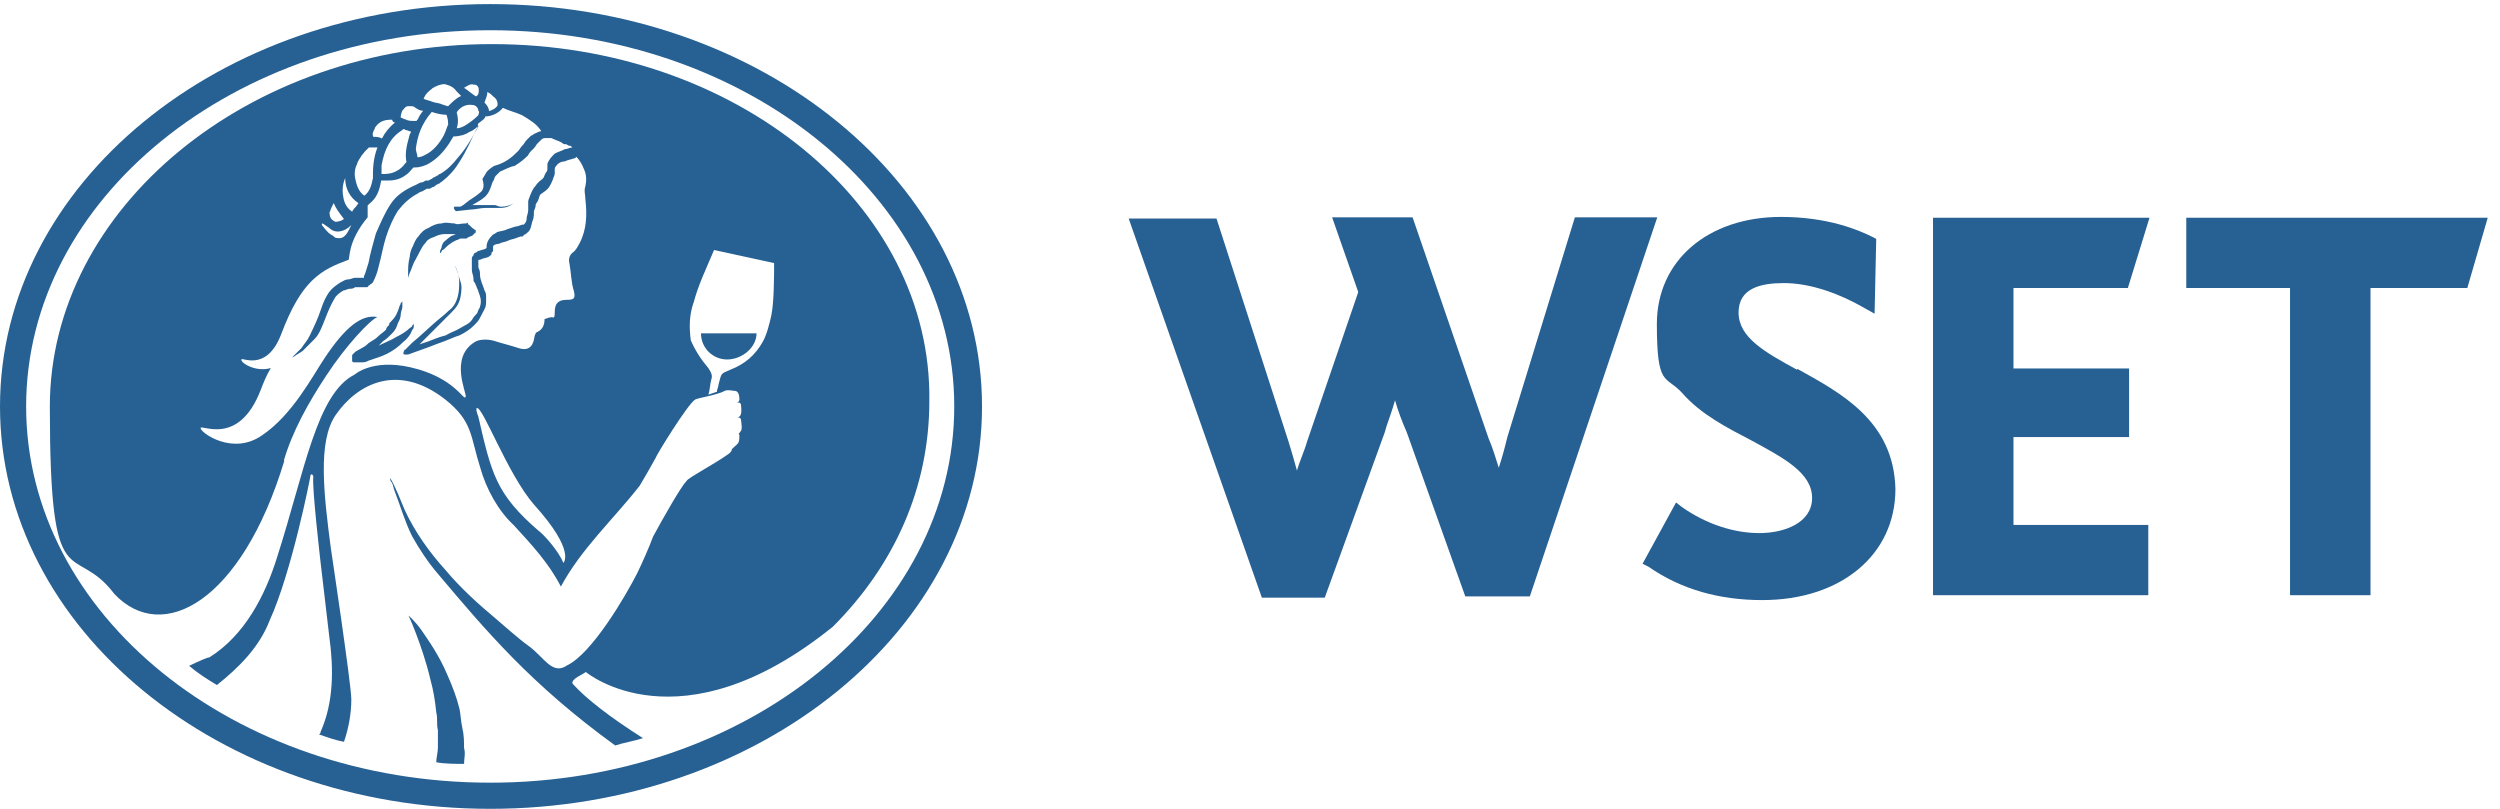 <?xml version="1.0" encoding="UTF-8"?>
<svg xmlns="http://www.w3.org/2000/svg" xmlns:xlink="http://www.w3.org/1999/xlink" id="Layer_1" version="1.1" viewBox="0 0 612 198">
  <defs>
    <style>
      .st0 {
        fill: #276194;
      }
    </style>
  </defs>
  <g>
    <path class="st0" d="M120,198C53.7,198,0,153.9,0,99.5S53.7,1,120,1s120.4,44.1,120.4,98.5-54.1,98.5-120.4,98.5ZM120,7.4C57.3,7.4,6.4,48.6,6.4,99.5s50.9,92.1,113.6,92.1,113.6-41.2,113.6-92.1S182.7,7.4,120,7.4Z"></path>
    <g>
      <path class="st0" d="M178,88c3.6,0,7.2-2.9,7.2-6.4h-13.6c0,3.6,2.9,6.4,6.4,6.4Z"></path>
      <path class="st0" d="M69.5,112.7c2.1-7.2,6.1-14.3,10.4-20.8,4.7-7.2,10.7-13.6,12.5-14.3-3.9-.7-7.9,2.5-12.9,10-2.9,4.3-7.9,14-15.4,19-7.2,5-15-.7-15-1.8s9.3,4.7,14.7-9.3c.7-1.8,1.4-3.6,2.5-5.4-3.9,1.1-7.5-1.4-7.2-2.1,0-.7,6.1,3.2,9.7-6.1,5-13.3,9.7-15.8,16.5-18.3.4,0-.4-4.3,4.7-10.4v-2.9l.4-.4c1.8-1.4,2.5-3.2,2.9-5.7h1.1c1.4,0,3.2,0,5-1.4.7-.4,1.1-1.1,1.8-1.8h.4c1.1,0,2.5-.4,3.6-1.1,1.8-1.1,3.2-2.5,4.7-4.7h0c.4-.7.7-1.1,1.1-1.8,1.4,0,2.9-.4,3.9-1.1,1.1-.4,1.8-1.1,2.5-1.8,0,0-.4.4-.4.7-1.1,1.8-2.5,4.7-5,7.5-1.1,1.4-2.5,2.9-4.3,3.9-.4,0-.4.4-.7.4l-.7.4c-.4,0-.4.4-.7.4l-.7.4h-.7l-.7.4c-.7,0-1.1.4-1.8.7-2.5,1.1-4.7,2.5-6.1,4.7-1.4,2.1-2.5,4.7-3.6,7.2-.7,2.5-1.4,5-1.8,7.2-.4,1.1-.7,2.5-1.1,3.2v.4h-2.1c-.7,0-1.1.4-1.8.4s-1.1.4-1.8.7c-1.1.7-2.1,1.4-2.9,2.5-1.4,2.1-1.8,3.9-2.5,5.7s-1.4,3.2-2.1,4.7-1.4,2.1-2.1,3.2l-1.8,1.8-.7.7s.4-.4.7-.4c.4-.4,1.1-.7,2.1-1.4l2.9-2.9c1.1-1.1,1.8-2.9,2.5-4.7s1.4-3.6,2.5-5.4c.4-.7,1.4-1.4,2.1-1.8.4,0,1.1-.4,1.4-.4s1.1,0,1.4-.4h2.9s.4,0,.4-.4c.4,0,.4-.4.7-.4l.4-.4c.7-1.4,1.1-2.5,1.4-3.9.7-2.5,1.1-5,1.8-7.2s1.8-4.7,2.9-6.4c1.4-1.8,2.9-3.2,5-4.3.4-.4,1.1-.4,1.4-.7l.7-.4h.7l.7-.4c.4,0,.7-.4.7-.4l.7-.4c.4,0,.4-.4.7-.4,1.8-1.4,3.2-2.9,4.3-4.7,2.1-3.2,3.2-6.1,4.3-8.2.4-.4.4-1.1.4-1.4l1.4-1.1q.4-.4.4-.7c1.4,0,3.2-.7,4.3-2.1h0c1.4.7,3.2,1.1,4.7,1.8,1.8,1.1,3.6,2.1,4.7,3.9-.4,0-1.1.4-1.8.7,0,0-.4.4-.7.4l-.4.4-.7.7c-.4.4-.7,1.1-1.1,1.4-.4.4-.7,1.1-1.1,1.4-.7.7-1.4,1.4-2.5,2.1-1.1.7-2.1,1.1-3.2,1.4-.7.4-1.1.7-1.8,1.4-.4.7-.7,1.1-1.1,1.8.4,1.4.4,2.5-.4,3.2s-1.8,1.4-2.9,2.1l-1.4,1.1-.7.4h-.7s-.4,0-.4,0h-.4c-.4.4.4,1.1.4,1.1.4,0,0,0,0,0h0l3.6-.4c1.1,0,2.5-.4,3.6-.4h3.6c1.4,0,2.5-.4,3.6-1.4.7-1.1,1.1-2.1,1.8-3.2-.7,1.1-1.1,2.1-1.8,3.2-.7.7-2.1,1.1-3.2,1.1s-1.1-.4-1.8-.4h-5.4l-.7.4c.4,0,.4-.4.7-.4,1.1-.7,2.1-1.1,3.2-2.1,1.1-1.1,1.4-2.5,1.8-3.6.4-.4.4-1.1.7-1.4.4-.4.7-.7,1.1-1.1,1.1-.4,2.1-1.1,3.6-1.4,1.1-.7,2.1-1.4,3.2-2.5.4-.7.7-1.1,1.1-1.4.4-.4.7-.7,1.1-1.4l.7-.7.4-.4h0c.4-.4.7-.4,1.4-.4h1.1c.7.4,1.8.7,2.5,1.1q.4.4.7.4h.4l.7.4h.4l.4.4c-.7,0-1.1.4-1.8.4-.7.4-1.8.7-2.5,1.1-.7.7-1.4,1.4-1.8,2.5v1.1c0,.4,0,.7-.4,1.1-.4.7-.4,1.1-.7,1.4-.4.4-1.1.7-1.8,1.8-.7.7-1.1,1.8-1.4,2.5,0,.4-.4.7-.4,1.4v2.1c0,.7-.4,1.4-.4,2.1s-.4,1.1-.7,1.4h-.4l-1.1.4c-.7,0-1.4.4-2.5.7-.7.4-1.4.4-2.5.7-.4.4-.7.4-1.1.7-.4.4-.7.7-1.1,1.4-.4.7-.4,1.4-.4,1.8-.4.4-1.1.4-1.8.7,0,0-.4,0-.7.4-.4,0-.7.4-.7.7-.4.4-.4.7-.4.7v2.9c0,.7.4,1.4.4,2.1s0,.7.4,1.1c0,.4.4.7.4,1.1.4.7.4,1.1.7,1.8.4,1.1.4,2.1,0,3.2-.4.4-.4,1.1-.7,1.4-.4.4-.7.7-1.1,1.4-.7,1.1-1.8,1.4-2.9,2.1s-2.5,1.1-3.6,1.8l-1.4.4-1.1.4-1.8.7-2.1.7,5-5,2.9-2.9c1.1-1.1,1.8-2.1,2.1-3.6s.4-2.9,0-3.9c-.4-1.4-.7-2.5-1.4-3.9.7,1.1,1.1,2.5,1.1,3.9s0,2.5-.4,3.9-1.1,2.5-2.1,3.2c-1.1,1.1-2.1,1.8-2.9,2.5-2.1,1.8-3.9,3.6-6.1,5.4l-1.4,1.4-.4.4h0c0-.7-.4,1.1-.4.7,0,0,0,.4.4.4s.7,0,.4,0h.4l1.1-.4,3.9-1.4,1.8-.7,1.1-.4,1.1-.4c1.1-.4,2.5-1.1,3.6-1.4,1.4-.7,2.5-1.4,3.6-2.5.4-.4,1.1-1.1,1.4-1.8.4-.7.7-1.4,1.1-2.1s.4-1.4.4-2.5,0-1.4-.4-2.1c-.4-1.4-1.1-2.5-1.1-3.9s-.4-1.4-.4-1.8v-1.8h.4c.7-.4,1.4-.4,2.1-.7h0c.4-.4.7-.4.7-.7s0-.4.4-.7v-1.1c0-.4.7-.7,1.4-.7.7-.4,1.4-.4,2.1-.7.7-.4,1.4-.4,2.1-.7l1.1-.4h.4s.4,0,.4-.4c.4,0,.7-.4.7-.4,1.1-.7,1.1-1.8,1.4-2.9.4-.7.4-1.8.4-2.5l.4-1.1c0-.4,0-.7.4-1.1.4-.7.4-1.1.7-1.8.4-.4,1.1-.7,1.8-1.4s1.1-1.8,1.4-2.5c0-.4.4-.7.4-1.4v-.7h0v-.4c0-.4.4-.7.7-1.1.4-.4,1.1-.7,1.8-.7.7-.4,1.4-.4,2.1-.7q.4,0,.7-.4c.7.7,1.4,1.8,1.8,2.9.7,1.4.7,2.9.4,4.3-.4,1.1,0,2.1,0,3.2.4,3.6.4,7.2-1.4,10.7-.4.7-.7,1.4-1.4,2.1-1.1.7-1.4,1.8-1.1,2.9.4,2.1.4,4.7,1.1,6.8.4,1.8,0,2.1-1.8,2.1s-2.9.7-2.9,2.9-.4,1.1-1.1,1.4c-.4,0-1.1.4-1.4.4,0,1.4-.4,2.5-1.8,3.2-.4,0-.7,1.1-.7,1.4-.4,2.5-1.8,3.2-3.9,2.5-2.1-.7-3.9-1.1-6.1-1.8-1.4-.4-3.6-.4-4.7.4-6.1,3.9-1.8,12.5-2.1,13.3-.4,1.4-2.5-4.7-13.6-7.2-9.3-2.1-13.6,1.8-13.6,1.8-9.3,4.7-12.2,23.6-19,44.8-2.9,9.3-7.9,19-16.5,24.4-.4,0-2.1.7-5,2.1,2.1,1.8,4.3,3.2,6.8,4.7,5.4-4.3,10.4-9.3,12.9-15.8,5.4-11.8,10-35.1,10-35.5s.7-.4.7.4c-.4,2.1,1.8,21.1,1.8,21.1l2.1,17.9c1.1,7.9,1.1,16.1-2.1,23.3q0,.4-.4.7c2.1.7,3.9,1.4,6.1,1.8,1.1-3.2,1.8-6.8,1.8-10.4s-5-36.9-5-36.9c-1.8-13.6-3.2-26.2,1.1-32.6,5.4-7.9,15.4-12.9,26.9-3.9,6.8,5.4,6.1,9,8.6,16.8,1.4,5,4.3,10.4,8.2,14,4.3,4.7,8.6,9.3,11.5,15,5-9.3,12.9-16.5,19.3-24.7,1.1-1.8,2.9-5,3.9-6.8,0-.4,7.9-13.3,9.7-14.3.7-.4,5.4-1.1,7.2-2.1.7-.4,2.1,0,2.5,0,1.1,0,1.1,1.8,1.1,2.1,0,.7-.7.7-.7.7.4,0,1.1,0,1.1.7.4,3.2-.7,2.9-1.1,2.9,0,0,1.1,0,1.1.7.4,2.9,0,2.5-.4,3.2-.4.4,0,0,0,.7,0,2.1-.4,1.8-1.8,3.2,0,0,0,.7-1.1,1.4-2.9,2.1-9.7,5.7-10,6.4-1.4,1.4-5.7,9-8.2,13.6-1.1,2.9-2.5,6.1-3.9,9-2.9,5.7-11.1,19.7-17.2,22.6-3.6,2.5-5.7-2.1-9.3-4.7-2.9-2.1-5.7-4.7-8.2-6.8-4.3-3.6-8.6-7.5-12.2-11.8-3.9-4.3-7.5-9.3-10-14.7-1.1-2.5-2.1-5.4-3.6-7.9,0,.4,0,.7.4,1.1.4.7.4,1.4.7,2.1,1.4,3.6,2.5,7.5,4.3,11.1,1.8,3.2,3.9,6.4,6.4,9.3,11.5,13.6,22.6,26.9,43.3,41.9,2.1-.7,4.7-1.1,6.8-1.8-7.9-5-14-9.7-17.2-13.3-.7-1.1,2.9-2.5,3.2-2.9,0,0,22.9,19.3,60.5-11.1,15-15,23.6-34,23.6-55.2.7-48-47.3-87.4-107.1-87.4S12.2,51.1,12.2,99.5s5.7,32.6,15.8,45.9c11.8,12.5,31.2,1.8,41.6-32.6ZM111.8,51.1h0ZM137.9,137.8c-1.1-2.9-5-7.2-6.1-7.9-10.4-9-11.5-14-14.7-27.9q-.7-1.8-.4-2.1c1.4-.7,7.5,16.1,14,23.6,10.4,11.5,7.2,14.3,7.2,14.3ZM169.8,74.1c1.1-4.3,3.2-8.6,5-12.9l14.7,3.2c0,2.9,0,9.7-.7,12.9-.4,1.8-1.1,4.7-2.1,6.4-1.8,3.2-4.3,5.4-7.9,6.8-2.5,1.1-2.1.7-2.9,3.6,0,.7-.4,1.1-.4,1.8l-2.1.7c.4-1.1.4-2.5.7-3.6.4-1.1,0-1.8-.7-2.9-1.8-2.1-3.2-4.3-4.3-6.8-.4-3.2-.4-6.1.7-9.3ZM119.3,22.5c.7.4,1.1.7,1.4,1.1.7.4,1.1,1.1,1.1,1.8v.4c-.4.7-1.1,1.1-2.1,1.4,0-.7-.4-1.4-1.1-2.1.4-1.1.7-1.8.7-2.5ZM109.6,30.7c-.4,1.1-.7,2.1-1.4,3.2h0c-1.1,1.8-2.5,3.2-3.9,3.9-.7.4-1.4.7-2.1.7,0-.7-.4-1.4-.4-2.1.4-3.2,1.4-6.1,3.9-9,1.1.4,2.5.7,3.6.7.4,1.1.4,1.8.4,2.5ZM117.1,28.2c-1.1,1.1-2.1,1.8-3.2,2.5-.7.4-1.4.7-2.1.7.4-1.1.4-2.5,0-3.9.7-1.1,2.1-2.1,3.9-1.8.7,0,1.4.7,1.4,1.4.4.4,0,.7,0,1.1ZM116.1,20.7c.7,0,1.1.7,1.1,1.1,0,1.1,0,1.4-.7,1.8-1.1-.7-1.8-1.4-2.9-2.1,1.1-.7,1.8-1.1,2.5-.7ZM105.7,21.7c1.1-.7,2.1-1.1,3.2-1.1,1.4.4,2.1.7,2.9,1.8.4.4.7.7,1.1,1.1-1.1.4-2.1,1.4-3.2,2.5-.4,0-1.1-.4-1.4-.4-.7-.4-1.8-.4-2.5-.7s-1.4-.4-2.1-.7h0c.4-1.1,1.1-1.8,2.1-2.5ZM98.5,27.1c.4-.4.7-1.1,1.4-1.1h.7c.4,0,.7,0,1.1.4.7.4,1.1.7,1.8.7,0,.4-.4.4-.4.7-.4.4-.4.7-.7,1.1,0,.4-.4.4-.4.7h-.7c-.7,0-1.4,0-2.1-.4-.4,0-.7-.4-1.1-.4,0-.4,0-.7.4-1.8ZM98.5,31.8q.4-.4.7,0c.4,0,1.1.4,1.4.4,0,.4-.4.7-.4,1.1-.7,2.5-1.1,4.3-.7,6.4l-.4.4c-.4.7-1.1,1.1-1.4,1.4-1.1.7-2.1,1.1-3.9,1.1h-.4v-2.1c.7-3.9,2.1-6.8,5-8.6ZM91.7,31.4c1.1-1.8,2.5-2.1,4.3-2.1,0,.4.4.7.7.7-1.4,1.1-2.5,2.5-3.2,3.9-.7-.4-1.4-.4-2.1-.4-.4-.7,0-1.4.4-2.1ZM87.4,40c.7-1.4,1.4-2.5,2.9-3.9h2.1c-.7,1.8-1.1,3.9-1.1,6.4v1.1c-.4,1.8-.7,3.2-2.1,4.3-1.1-.7-1.8-2.1-2.1-3.6-.4-1.4-.4-2.9.4-4.3ZM84.5,43.6c0,2.5,1.1,4.7,3.2,6.1,0,.4-.4.4-.4.7-.4.4-.7.7-1.1,1.4-1.1-.7-1.8-1.8-2.1-3.2s-.4-3.2.4-5ZM80.6,52.2c.4-1.1.7-1.8,1.1-2.5.4,1.1,1.1,2.1,2.5,3.9-.4.4-1.4.7-2.1.7h0c-.7-.4-1.4-.7-1.4-2.1h0ZM80.6,55.8c1.4,1.4,3.6,1.1,5.4-.7-.7,1.4-1.4,3.2-2.9,3.2s-1.1-.4-1.8-.7c-.7-.4-1.1-.7-2.5-2.5v-.4c.4,0,.7.4,1.8,1.1Z"></path>
      <path class="st0" d="M96,81.6c.7-.7,1.1-1.4,1.4-2.5.4-.7.7-1.4.7-2.1s.4-1.4.4-1.8v-1.4l-.4.4c0,.4-.4.7-.4,1.1-.4,1.1-.7,2.1-1.8,3.2s-.4.7-.7,1.1c-.4.4-.7.7-.7,1.1-.7.7-1.4,1.1-2.1,1.8s-1.8,1.1-2.5,1.8-1.8,1.1-2.9,1.8l-.4.4h0l-.4.4h0v1.4c0,.4.4.4.4.4h1.8c.7,0,1.1,0,1.8-.4,1.1-.4,2.1-.7,3.2-1.1,1.8-.7,3.6-1.8,5-3.2,1.4-1.1,2.1-2.1,2.5-3.2.4-.4.4-.7.4-1.1v-.4l-.4.4c0,.4-.4.4-.7.7-.7.7-1.8,1.4-3.2,2.1-1.1.7-2.9,1.4-4.3,2.1l1.1-1.1c.7-.4,1.4-1.1,2.1-1.8Z"></path>
      <path class="st0" d="M114.6,54.7c-.4-.4-.4,0-.4,0h-.4c-1.1,0-1.8.4-2.5,0-1.1,0-2.1-.4-3.2,0-1.1,0-2.1.4-3.2,1.1-1.1.4-1.8,1.1-2.5,2.1-.7.7-1.1,1.8-1.4,2.5-.4.7-.7,1.8-.7,2.5-.4,1.4-.4,2.9-.4,3.9v1.4s0-.4.4-1.4c.4-.7.7-2.1,1.4-3.2.4-.7.7-1.4,1.1-2.1.4-.7.7-1.4,1.4-2.1.4-.7,1.1-1.1,2.1-1.4.7-.4,1.8-.7,2.5-.7h2.9c-.4,0-.7.4-1.1.4-.7.4-1.4,1.1-1.8,1.4s-.7,1.1-.7,1.4-.4.7-.4,1.1v.4l.4-.4c0-.4.4-.4.7-.7.7-.7,1.4-1.4,2.9-2.1.4,0,.7-.4,1.1-.4h1.4c.4-.4.7-.4,1.4-.7q.4-.4.7-.7h0c0,.7.4-1.1,0-.7-1.1-.7-1.4-1.4-1.8-1.4Z"></path>
      <path class="st0" d="M113.2,178.3c-.4-1.8-.4-3.2-.7-4.7-.7-2.9-1.8-5.7-2.9-8.2-2.1-5-4.7-8.6-6.4-11.1-1.8-2.5-3.2-3.6-3.2-3.6,0,0,.7,1.4,1.8,4.3s2.5,6.8,3.6,11.5c.7,2.5,1.1,5,1.4,7.9.4,1.4,0,2.9.4,4.3v4.3c0,1.1-.4,2.5-.4,3.6,2.1.4,4.7.4,6.8.4,0-1.4.4-2.5,0-3.9,0-1.4,0-3.2-.4-4.7Z"></path>
    </g>
  </g>
  <g>
    <path class="st0" d="M385.5,53.3l-16.5,53.7c-.7,2.9-1.4,5.4-2.1,7.5-.7-2.1-1.4-4.7-2.5-7.2l-18.6-54.1h-19.7l6.4,18.3-12.5,36.5c-.7,2.5-1.8,4.7-2.5,7.2-.7-2.5-1.4-5-2.1-7.2l-17.6-54.5h-21.5l32.6,92.8h15.4l14.7-40.5.4-1.4c.7-2.1,1.4-3.9,2.1-6.4.7,2.5,1.8,5.4,2.9,7.9l14.3,40.1h15.8l31.2-92.8s-20.1,0-20.1,0Z"></path>
    <path class="st0" d="M439.9,90.5c-7.9-4.3-14.3-7.9-14.3-14s5.7-7.2,11.1-7.2,12.2,1.8,19.7,6.1l2.5,1.4.4-18.3-.7-.4c-3.6-1.8-11.1-5-22.6-5-17.9,0-30.4,10.7-30.4,26.2s2.1,12.5,6.1,16.8c4.7,5.4,11.1,8.6,17.2,11.8,7.9,4.3,14.7,7.9,14.7,14s-6.8,8.6-12.9,8.6-12.9-2.1-19-6.4l-1.4-1.1-8.2,15,1.4.7c8.2,5.7,17.6,8.2,27.9,8.2,19.3,0,32.6-11.1,32.6-27.2-.4-16.8-13.6-23.6-24-29.4Z"></path>
    <polygon class="st0" points="520.9 70.5 526.2 53.3 473.2 53.3 473.2 145.7 525.9 145.7 525.9 128.5 492.9 128.5 492.9 107 521.2 107 521.2 90.2 492.9 90.2 492.9 70.5 520.9 70.5"></polygon>
    <polygon class="st0" points="535.2 53.3 535.2 70.5 560.6 70.5 560.6 145.7 580.3 145.7 580.3 70.5 604 70.5 609 53.3 535.2 53.3"></polygon>
  </g>
</svg>
